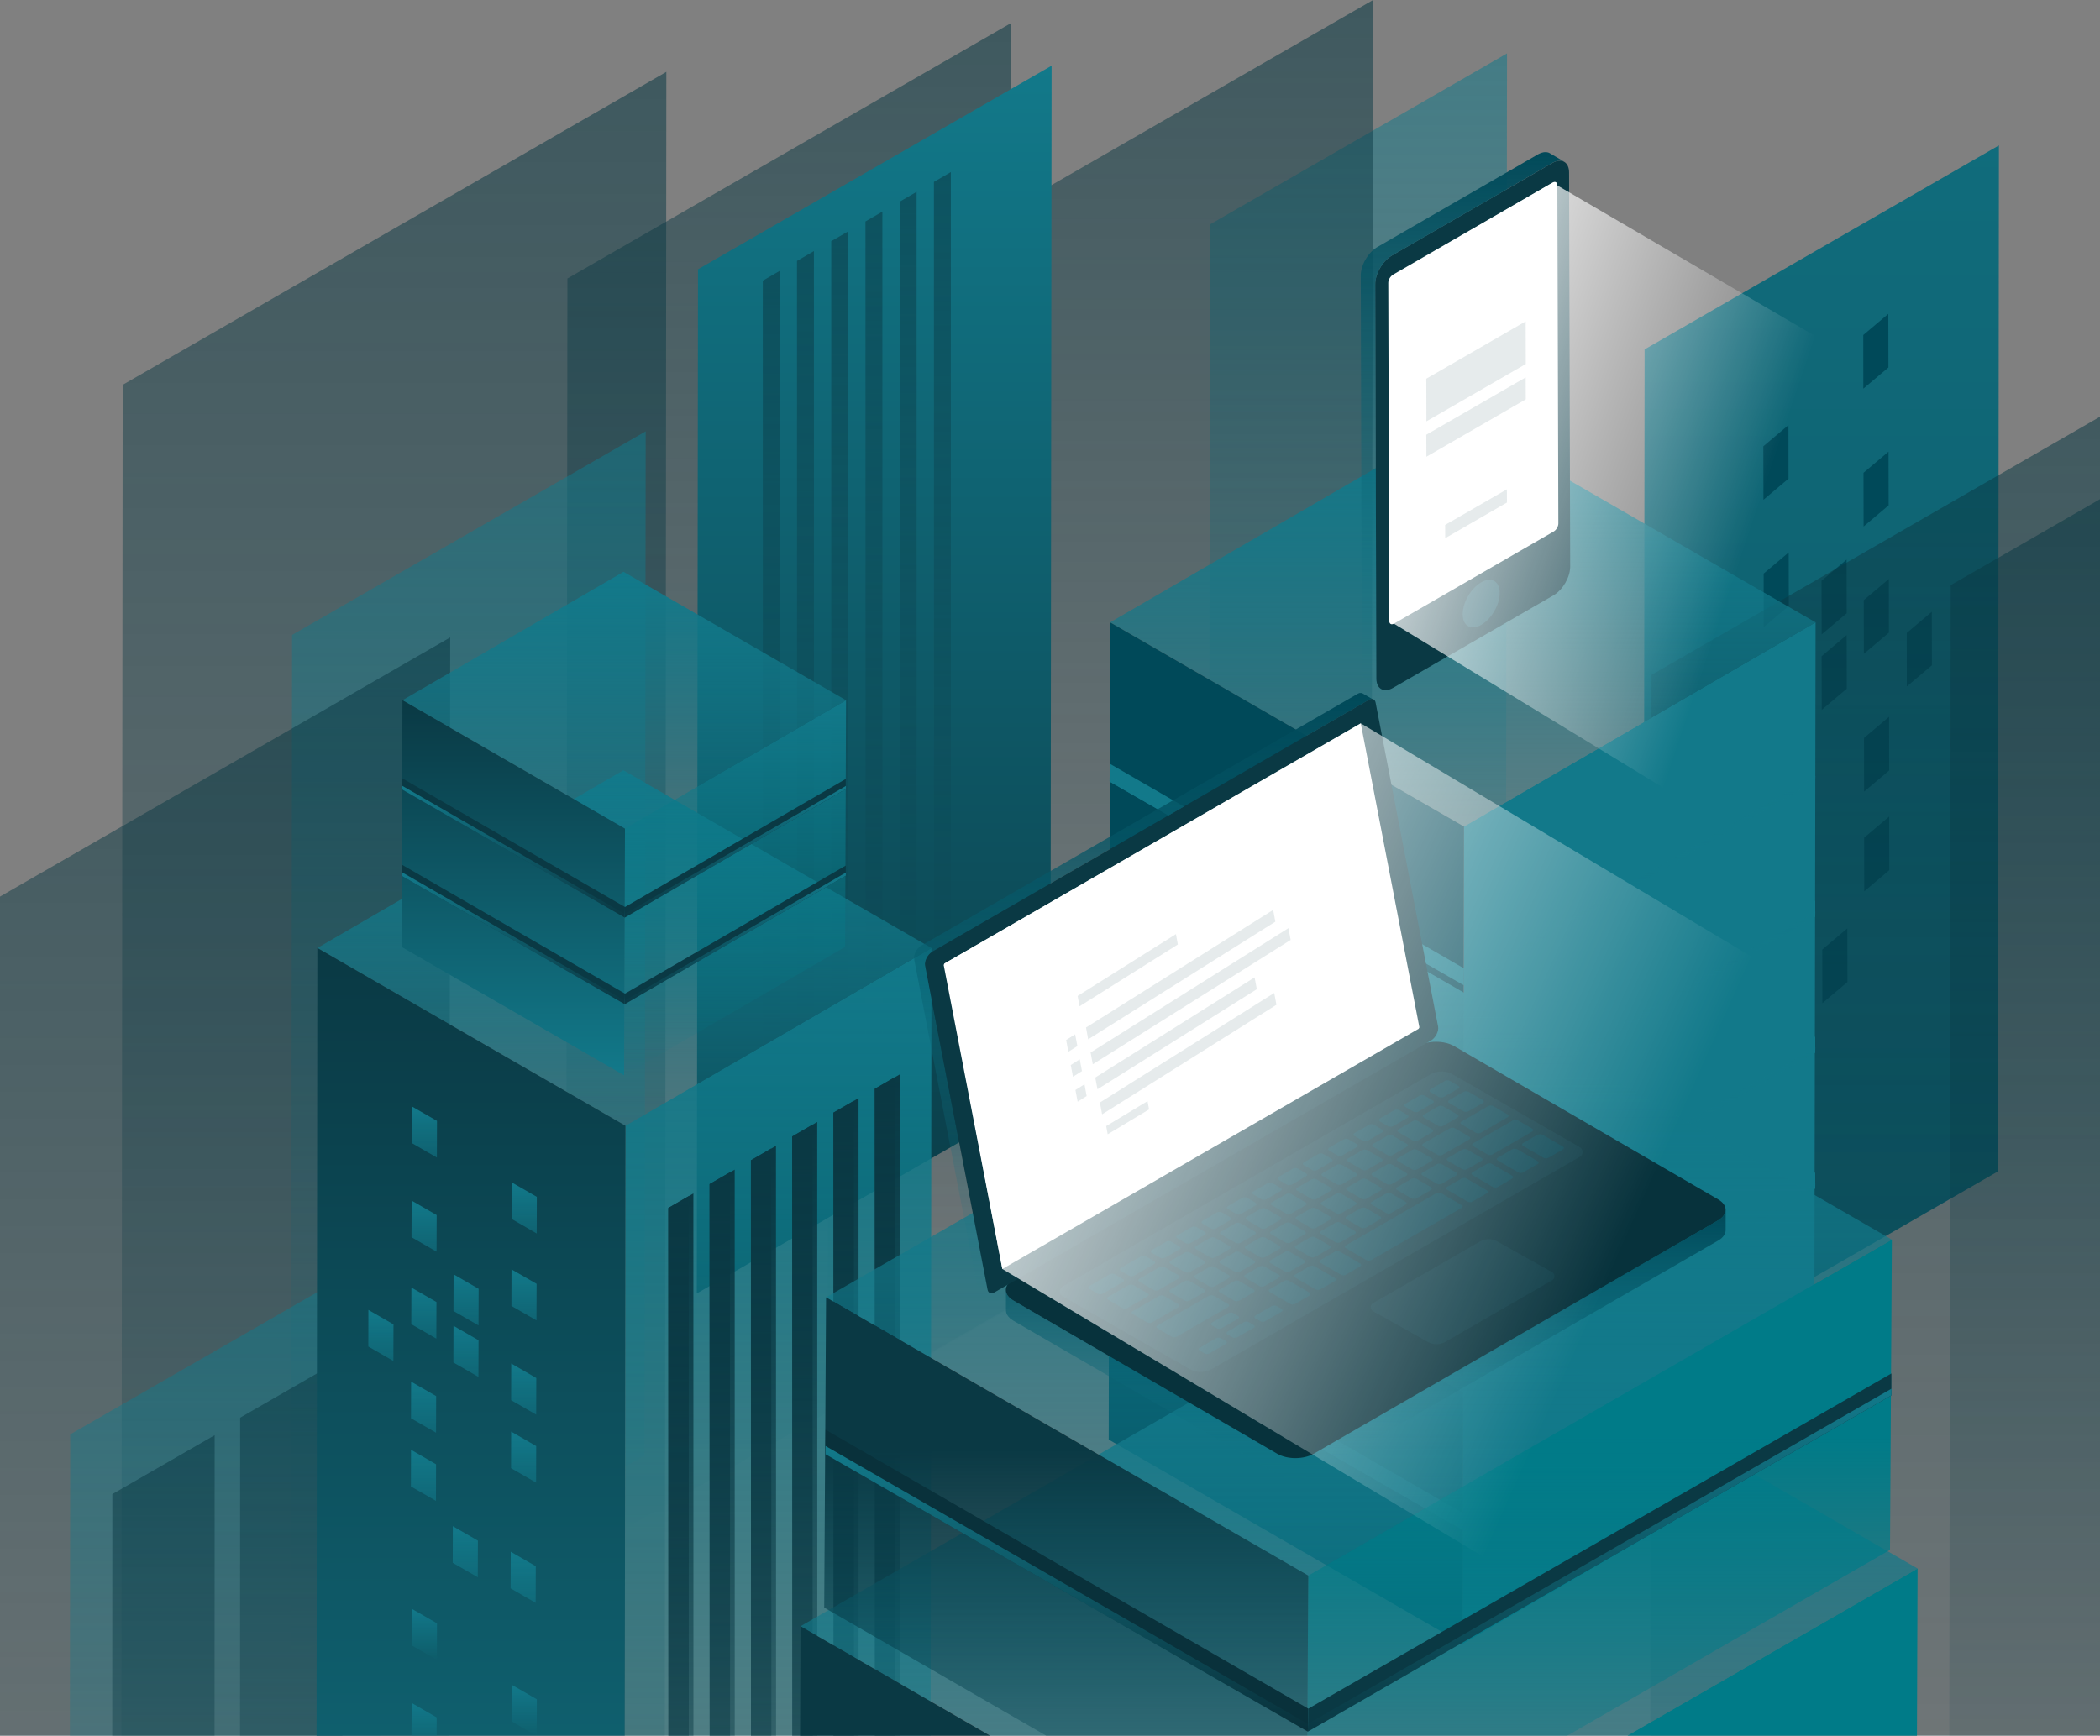 <svg width="375" height="310" viewBox="0 0 375 310" fill="none" xmlns="http://www.w3.org/2000/svg">
<rect x="0" y="0" width="375" height="310" fill="#808080" stroke="none"/>
<g clip-path="url(#clip0_14664_115201)">
<path opacity="0.55" d="M118.989 12.836L118.676 351.057L21.594 406.952L21.907 68.731L118.989 12.836Z" fill="url(#paint0_linear_14664_115201)"/>
<path opacity="0.55" d="M269.109 9.539L268.931 163.164L215.891 193.707L216.068 40.082L269.109 9.539Z" fill="url(#paint1_linear_14664_115201)"/>
<path d="M356.95 25.969L356.751 209.228L293.469 245.662L293.678 62.403L356.95 25.969Z" fill="url(#paint2_linear_14664_115201)"/>
<path d="M332.812 107.188L332.833 116.777L337.307 112.995L337.296 103.406L332.812 107.188Z" fill="#004959"/>
<path d="M325.274 103.727L325.295 113.305L329.768 109.534L329.747 99.945L325.274 103.727Z" fill="#004959"/>
<path d="M325.289 117.203L325.31 126.782L329.783 123.001L329.762 113.422L325.289 117.203Z" fill="#004959"/>
<path d="M340.492 113.047L340.503 122.605L344.986 118.823L344.965 109.266L340.492 113.047Z" fill="#004959"/>
<path d="M332.859 131.805L332.88 141.383L337.353 137.602L337.333 128.023L332.859 131.805Z" fill="#004959"/>
<path d="M332.727 59.836L332.737 69.415L337.221 65.633L337.2 56.055L332.727 59.836Z" fill="#004959"/>
<path d="M332.766 84.445L332.787 94.034L337.26 90.253L337.239 80.664L332.766 84.445Z" fill="#004959"/>
<path d="M332.883 149.617L332.904 159.196L337.377 155.415L337.356 145.836L332.883 149.617Z" fill="#004959"/>
<path d="M325.406 169.594L325.427 179.173L329.9 175.391L329.879 165.812L325.406 169.594Z" fill="#004959"/>
<path d="M314.938 102.445L314.948 112.003L319.432 108.222L319.411 98.664L314.938 102.445Z" fill="#004959"/>
<path d="M315.008 144.867L315.018 154.425L319.491 150.654L319.481 141.086L315.008 144.867Z" fill="#004959"/>
<path d="M314.977 127.055L314.997 136.633L319.471 132.852L319.45 123.273L314.977 127.055Z" fill="#004959"/>
<path d="M314.883 79.703L314.904 89.261L319.377 85.48L319.366 75.922L314.883 79.703Z" fill="#004959"/>
<path d="M315.07 176.281L315.091 185.86L319.564 182.079L319.554 172.5L315.07 176.281Z" fill="#004959"/>
<path opacity="0.55" d="M180.524 4.133L180.262 233.51L101.062 279.105L101.324 49.739L180.524 4.133Z" fill="url(#paint3_linear_14664_115201)"/>
<path opacity="0.55" d="M115.301 77.039L115.092 259.943L51.945 296.305L52.154 113.401L115.301 77.039Z" fill="url(#paint4_linear_14664_115201)"/>
<path opacity="0.55" d="M391.997 64.641L391.683 345.807L294.602 401.702L294.915 120.536L391.997 64.641Z" fill="url(#paint5_linear_14664_115201)"/>
<path opacity="0.55" d="M80.395 113.844L80.082 395.01L-17 450.905L-16.686 169.739L80.395 113.844Z" fill="url(#paint6_linear_14664_115201)"/>
<path opacity="0.55" d="M245.192 0L244.879 196.515L147.797 252.42L148.11 55.895L245.192 0Z" fill="url(#paint7_linear_14664_115201)"/>
<path opacity="0.55" d="M380.642 85.906L348.337 104.51L348.023 371.188L380.642 352.397V85.906Z" fill="url(#paint8_linear_14664_115201)"/>
<path opacity="0.55" d="M67.96 224.273L67.782 384.792L12.359 416.704L12.537 256.185L67.96 224.273Z" fill="url(#paint9_linear_14664_115201)"/>
<path opacity="0.55" d="M38.331 256.328L38.269 413.682L20 424.201L20.063 266.847L38.331 256.328Z" fill="url(#paint10_linear_14664_115201)"/>
<path opacity="0.55" d="M61.152 242.68L61.089 400.034L42.82 410.552L42.883 253.198L61.152 242.68Z" fill="url(#paint11_linear_14664_115201)"/>
<path d="M187.785 11.734L187.576 194.638L124.43 231L124.639 48.096L187.785 11.734Z" fill="url(#paint12_linear_14664_115201)"/>
<g opacity="0.55">
<path d="M169.804 177.757L169.794 30.734L166.773 32.489L166.784 179.512L169.804 177.757Z" fill="url(#paint13_linear_14664_115201)"/>
<path d="M163.687 181.289L163.677 34.266L160.656 36.02L160.667 183.033L163.687 181.289Z" fill="url(#paint14_linear_14664_115201)"/>
<path d="M157.588 184.809L157.567 37.797L154.547 39.552L154.568 186.564L157.588 184.809Z" fill="url(#paint15_linear_14664_115201)"/>
<path d="M151.468 188.341L151.458 41.328L148.438 43.073L148.448 190.096L151.468 188.341Z" fill="url(#paint16_linear_14664_115201)"/>
<path d="M145.351 191.867L145.341 44.844L142.32 46.599L142.331 193.622L145.351 191.867Z" fill="url(#paint17_linear_14664_115201)"/>
<path d="M139.252 195.388L139.231 48.375L136.211 50.13L136.232 197.143L139.252 195.388Z" fill="url(#paint18_linear_14664_115201)"/>
</g>
<path d="M324.214 111.153L261.433 147.619L198.234 111.153L261.015 74.688L324.214 111.153Z" fill="url(#paint19_linear_14664_115201)"/>
<path d="M324.211 111.156L323.96 257.114L261.18 293.58L261.431 147.622L324.211 111.156Z" fill="#12798A"/>
<path d="M261.434 147.622L261.183 293.58L197.984 257.114L198.235 111.156L261.434 147.622Z" fill="#004959"/>
<g style="mix-blend-mode:multiply">
<path d="M324.145 209.391V212.253L261.375 248.76L261.438 245.752L324.145 209.391Z" fill="#12798A"/>
</g>
<g style="mix-blend-mode:multiply">
<path d="M261.434 245.753L261.371 248.761L198.141 212.389L198.172 209.203L261.434 245.753Z" fill="#12798A"/>
</g>
<path d="M324.166 211.375L324.145 212.252L261.375 248.76V247.757L324.166 211.375Z" fill="url(#paint20_linear_14664_115201)"/>
<path d="M261.371 247.755V248.758L198.141 212.386L198.151 211.32L261.371 247.755Z" fill="url(#paint21_linear_14664_115201)"/>
<g style="mix-blend-mode:multiply">
<path d="M324.145 185.125V187.987L261.375 224.495L261.438 221.486L324.145 185.125Z" fill="#12798A"/>
</g>
<g style="mix-blend-mode:multiply">
<path d="M261.434 221.49L261.371 224.498L198.141 188.126L198.172 184.93L261.434 221.49Z" fill="#12798A"/>
</g>
<path d="M324.166 187.109L324.145 187.987L261.375 224.494V223.492L324.166 187.109Z" fill="url(#paint22_linear_14664_115201)"/>
<path d="M261.371 223.487V224.5L198.141 188.128L198.151 187.062L261.371 223.487Z" fill="url(#paint23_linear_14664_115201)"/>
<g style="mix-blend-mode:multiply">
<path d="M324.145 160.852V163.724L261.375 200.232L261.438 197.223L324.145 160.852Z" fill="#12798A"/>
</g>
<g style="mix-blend-mode:multiply">
<path d="M261.434 197.224L261.371 200.232L198.141 163.86L198.172 160.664L261.434 197.224Z" fill="#12798A"/>
</g>
<path d="M324.166 162.844L324.145 163.721L261.375 200.229V199.216L324.166 162.844Z" fill="url(#paint24_linear_14664_115201)"/>
<path d="M261.371 199.216V200.229L198.141 163.857L198.151 162.781L261.371 199.216Z" fill="url(#paint25_linear_14664_115201)"/>
<g style="mix-blend-mode:multiply">
<path d="M324.145 136.586V139.459L261.375 175.966L261.438 172.958L324.145 136.586Z" fill="#12798A"/>
</g>
<g style="mix-blend-mode:multiply">
<path d="M261.434 172.958L261.371 175.967L198.141 139.584L198.172 136.398L261.434 172.958Z" fill="#12798A"/>
</g>
<path d="M324.166 138.578L324.145 139.456L261.375 175.963V174.95L324.166 138.578Z" fill="url(#paint26_linear_14664_115201)"/>
<path d="M261.371 174.95V175.963L198.141 139.581L198.151 138.516L261.371 174.95Z" fill="url(#paint27_linear_14664_115201)"/>
<g style="mix-blend-mode:multiply">
<path d="M324.145 233.992V236.854L261.375 273.372L261.438 270.354L324.145 233.992Z" fill="#12798A"/>
</g>
<g style="mix-blend-mode:multiply">
<path d="M261.434 270.354L261.371 273.373L198.141 236.991L198.172 233.805L261.434 270.354Z" fill="#12798A"/>
</g>
<path d="M324.166 235.984L324.145 236.851L261.375 273.369V272.356L324.166 235.984Z" fill="url(#paint28_linear_14664_115201)"/>
<path d="M261.371 272.356V273.37L198.141 236.987L198.151 235.922L261.371 272.356Z" fill="url(#paint29_linear_14664_115201)"/>
<path d="M248.546 45.658C246.905 46.609 245.568 48.907 245.578 50.797L245.777 121.16C245.777 123.05 247.125 123.802 248.766 122.852L277.423 106.316C279.064 105.366 280.402 103.068 280.391 101.177L280.193 30.815C280.193 28.924 278.845 28.162 277.204 29.112L248.546 45.648V45.658Z" fill="#0A3944"/>
<path d="M242.992 49.147C242.992 49.147 242.992 49.053 242.992 49.001C242.992 48.949 242.992 48.907 243.003 48.855C243.003 48.802 243.003 48.761 243.024 48.708C243.024 48.656 243.034 48.604 243.044 48.562C243.044 48.51 243.065 48.458 243.065 48.416C243.065 48.364 243.086 48.311 243.097 48.259C243.107 48.207 243.118 48.155 243.128 48.102C243.138 48.05 243.159 47.998 243.17 47.946C243.18 47.894 243.201 47.841 243.212 47.789C243.233 47.737 243.243 47.685 243.264 47.632C243.285 47.58 243.295 47.528 243.316 47.476C243.337 47.423 243.348 47.382 243.368 47.329C243.389 47.277 243.41 47.235 243.431 47.183C243.452 47.131 243.473 47.089 243.494 47.037C243.515 46.985 243.536 46.943 243.557 46.891C243.577 46.839 243.609 46.786 243.63 46.734C243.661 46.671 243.692 46.619 243.724 46.556C243.766 46.473 243.818 46.389 243.87 46.306C243.943 46.18 244.016 46.066 244.1 45.94C244.163 45.846 244.225 45.763 244.288 45.669C244.33 45.606 244.372 45.554 244.424 45.491C244.466 45.439 244.497 45.397 244.539 45.345C244.581 45.303 244.612 45.251 244.654 45.209C244.696 45.167 244.727 45.125 244.769 45.084C244.811 45.042 244.853 45 244.894 44.958C244.936 44.916 244.978 44.875 245.02 44.833C245.062 44.791 245.103 44.749 245.156 44.708C245.197 44.666 245.239 44.634 245.291 44.593C245.333 44.551 245.375 44.52 245.427 44.488C245.469 44.457 245.511 44.425 245.563 44.384C245.605 44.352 245.647 44.321 245.689 44.29C245.73 44.258 245.772 44.237 245.814 44.206C245.856 44.175 245.898 44.154 245.939 44.133C245.939 44.133 245.96 44.123 245.971 44.112L274.628 27.577C274.628 27.577 274.691 27.545 274.722 27.524C274.764 27.503 274.806 27.483 274.848 27.462C274.889 27.441 274.931 27.42 274.973 27.41C275.015 27.389 275.057 27.378 275.088 27.357C275.13 27.336 275.172 27.326 275.213 27.316C275.255 27.305 275.297 27.284 275.328 27.274C275.37 27.263 275.412 27.253 275.454 27.242C275.496 27.242 275.537 27.221 275.579 27.211C275.621 27.211 275.663 27.19 275.705 27.19C275.746 27.19 275.799 27.18 275.841 27.18C275.893 27.18 275.935 27.18 275.976 27.18C276.029 27.18 276.081 27.18 276.133 27.18C276.196 27.18 276.248 27.19 276.3 27.201C276.374 27.211 276.447 27.232 276.509 27.253C276.593 27.284 276.677 27.316 276.75 27.368L279.342 28.882C279.269 28.841 279.185 28.799 279.101 28.767C279.039 28.747 278.965 28.726 278.892 28.715C278.84 28.705 278.777 28.694 278.725 28.694C278.673 28.694 278.621 28.694 278.568 28.694C278.526 28.694 278.474 28.694 278.432 28.694C278.391 28.694 278.349 28.694 278.297 28.705C278.255 28.705 278.213 28.715 278.171 28.726C278.129 28.726 278.088 28.747 278.046 28.757C278.004 28.757 277.962 28.778 277.92 28.788C277.879 28.799 277.837 28.809 277.805 28.83C277.764 28.841 277.722 28.861 277.68 28.872C277.638 28.893 277.596 28.903 277.565 28.924C277.523 28.945 277.481 28.966 277.44 28.976C277.398 28.997 277.356 29.018 277.314 29.039C277.283 29.06 277.251 29.07 277.22 29.091L248.563 45.627C248.563 45.627 248.542 45.637 248.531 45.648C248.49 45.669 248.448 45.7 248.406 45.721C248.364 45.752 248.322 45.773 248.281 45.804C248.239 45.836 248.197 45.867 248.155 45.898C248.113 45.93 248.072 45.961 248.019 46.003C247.977 46.034 247.936 46.076 247.883 46.107C247.842 46.149 247.8 46.18 247.748 46.222C247.706 46.264 247.664 46.306 247.612 46.347C247.57 46.389 247.528 46.431 247.486 46.473C247.444 46.515 247.403 46.556 247.361 46.598C247.319 46.64 247.288 46.682 247.246 46.724C247.204 46.765 247.173 46.818 247.131 46.859C247.089 46.901 247.058 46.953 247.016 47.006C246.974 47.058 246.922 47.12 246.88 47.183C246.817 47.267 246.755 47.361 246.692 47.455C246.608 47.57 246.535 47.695 246.462 47.82C246.41 47.904 246.368 47.987 246.316 48.071C246.284 48.134 246.253 48.186 246.222 48.249C246.201 48.301 246.169 48.353 246.148 48.405C246.128 48.458 246.107 48.499 246.086 48.552C246.065 48.604 246.044 48.646 246.023 48.698C246.002 48.75 245.981 48.792 245.96 48.844C245.939 48.896 245.919 48.938 245.908 48.99C245.887 49.042 245.877 49.095 245.856 49.147C245.835 49.199 245.824 49.251 245.804 49.304C245.783 49.356 245.772 49.408 245.762 49.46C245.751 49.513 245.73 49.565 245.72 49.617C245.71 49.669 245.699 49.721 245.689 49.774C245.678 49.826 245.668 49.878 245.657 49.93C245.657 49.983 245.636 50.035 245.636 50.077C245.636 50.129 245.626 50.181 245.615 50.223C245.615 50.275 245.605 50.317 245.595 50.369C245.584 50.421 245.595 50.463 245.584 50.515C245.584 50.568 245.584 50.609 245.584 50.662C245.584 50.703 245.584 50.756 245.584 50.797L245.783 121.16C245.783 121.212 245.783 121.254 245.783 121.306C245.783 121.358 245.783 121.4 245.783 121.442C245.783 121.494 245.783 121.536 245.793 121.588C245.793 121.64 245.804 121.682 245.814 121.734C245.814 121.786 245.835 121.828 245.845 121.88C245.856 121.933 245.866 121.985 245.887 122.027C245.898 122.079 245.919 122.131 245.939 122.183C245.96 122.246 245.981 122.298 246.013 122.35C246.044 122.423 246.086 122.486 246.128 122.549C246.263 122.768 246.441 122.935 246.64 123.05L244.048 121.536C243.839 121.421 243.672 121.243 243.536 121.034C243.494 120.972 243.462 120.898 243.421 120.836C243.4 120.784 243.368 120.721 243.348 120.669C243.327 120.616 243.316 120.564 243.295 120.512C243.285 120.46 243.264 120.407 243.253 120.355C243.243 120.303 243.233 120.261 243.222 120.209C243.222 120.167 243.212 120.115 243.201 120.063C243.201 120.021 243.191 119.969 243.191 119.917C243.191 119.875 243.191 119.822 243.191 119.781C243.191 119.728 243.191 119.687 243.191 119.634L242.992 49.272C242.992 49.272 242.992 49.178 242.992 49.136V49.147Z" fill="url(#paint30_linear_14664_115201)"/>
<path d="M264.488 104.009C262.659 105.064 261.185 107.612 261.195 109.712C261.195 111.812 262.69 112.658 264.508 111.603C266.337 110.548 267.811 107.999 267.801 105.899C267.801 103.8 266.306 102.954 264.488 104.009Z" fill="#145260"/>
<path d="M248.743 49.071C248.272 49.343 247.896 49.991 247.906 50.523L248.084 110.899C248.084 111.432 248.46 111.651 248.931 111.38L277.442 94.928C277.912 94.656 278.288 94.009 278.278 93.476L278.1 33.089C278.1 32.557 277.724 32.337 277.254 32.609L248.743 49.061V49.071Z" fill="white"/>
<path d="M248.586 49.307L277.254 32.625L331.036 64.046V161.41L248.92 111.396L248.586 49.307Z" fill="url(#paint31_linear_14664_115201)"/>
<path opacity="0.22" d="M272.462 65.013L272.442 57.398L254.695 67.635L254.716 75.25L272.462 65.013Z" fill="#8EA6AA"/>
<path opacity="0.22" d="M272.462 71.323L272.442 67.406L254.695 77.643L254.716 81.571L272.462 71.323Z" fill="#8EA6AA"/>
<path opacity="0.22" d="M269.099 89.751L269.089 87.391L258.062 93.752L258.073 96.113L269.099 89.751Z" fill="#8EA6AA"/>
<path d="M166.337 169.315L111.687 201.059L56.672 169.315L111.321 137.57L166.337 169.315Z" fill="url(#paint32_linear_14664_115201)"/>
<path d="M166.338 169.312L166.118 374.058L111.469 405.792L111.688 201.057L166.338 169.312Z" fill="url(#paint33_linear_14664_115201)"/>
<path d="M111.685 201.057L111.466 405.792L56.461 374.058L56.67 169.312L111.685 201.057Z" fill="url(#paint34_linear_14664_115201)"/>
<path d="M151.077 125.064L111.603 147.992L71.867 125.064L111.342 102.125L151.077 125.064Z" fill="url(#paint35_linear_14664_115201)"/>
<path d="M151.077 125.062L150.92 169.122L111.445 192.051L111.602 147.991L151.077 125.062Z" fill="url(#paint36_linear_14664_115201)"/>
<path d="M111.603 147.991L111.447 192.051L71.711 169.122L71.868 125.062L111.603 147.991Z" fill="url(#paint37_linear_14664_115201)"/>
<path d="M151.037 139.117V140.924L111.562 163.884L111.604 161.993L151.037 139.117Z" fill="#0A3944"/>
<path d="M111.603 161.991L111.561 163.882L71.805 141.006L71.826 139L111.603 161.991Z" fill="#0A3944"/>
<path d="M151.058 140.367L151.037 140.921L111.562 163.88V163.243L151.058 140.367Z" fill="url(#paint38_linear_14664_115201)"/>
<path d="M111.561 163.243V163.881L71.805 141.004L71.815 140.336L111.561 163.243Z" fill="url(#paint39_linear_14664_115201)"/>
<path d="M151.037 154.586V156.393L111.562 179.353L111.604 177.462L151.037 154.586Z" fill="#0A3944"/>
<path d="M111.603 177.46L111.561 179.35L71.805 156.474L71.826 154.469L111.603 177.46Z" fill="#0A3944"/>
<path d="M151.058 155.836L151.037 156.39L111.562 179.349V178.712L151.058 155.836Z" fill="url(#paint40_linear_14664_115201)"/>
<path d="M111.561 178.712V179.349L71.805 156.473L71.815 155.805L111.561 178.712Z" fill="url(#paint41_linear_14664_115201)"/>
<path d="M77.939 232.541L77.918 239.08L73.445 236.5L73.466 229.961L77.939 232.541Z" fill="url(#paint42_linear_14664_115201)"/>
<path d="M85.471 230.184L85.45 236.723L80.977 234.143L80.998 227.594L85.471 230.184Z" fill="url(#paint43_linear_14664_115201)"/>
<path d="M85.455 239.369L85.434 245.919L80.961 243.339L80.982 236.789L85.455 239.369Z" fill="url(#paint44_linear_14664_115201)"/>
<path d="M70.267 236.533L70.247 243.072L65.773 240.492L65.784 233.953L70.267 236.533Z" fill="url(#paint45_linear_14664_115201)"/>
<path d="M77.885 249.346L77.864 255.885L73.391 253.305L73.412 246.766L77.885 249.346Z" fill="url(#paint46_linear_14664_115201)"/>
<path d="M78.033 200.189L78.012 206.739L73.539 204.159L73.549 197.609L78.033 200.189Z" fill="url(#paint47_linear_14664_115201)"/>
<path d="M77.978 217.01L77.957 223.549L73.484 220.969L73.505 214.43L77.978 217.01Z" fill="url(#paint48_linear_14664_115201)"/>
<path d="M77.869 261.52L77.848 268.059L73.375 265.479L73.396 258.93L77.869 261.52Z" fill="url(#paint49_linear_14664_115201)"/>
<path d="M85.338 275.158L85.317 281.697L80.844 279.117L80.865 272.578L85.338 275.158Z" fill="url(#paint50_linear_14664_115201)"/>
<path d="M95.822 229.291L95.801 235.82L91.328 233.239L91.339 226.711L95.822 229.291Z" fill="url(#paint51_linear_14664_115201)"/>
<path d="M95.752 258.268L95.731 264.796L91.258 262.216L91.279 255.688L95.752 258.268Z" fill="url(#paint52_linear_14664_115201)"/>
<path d="M95.767 246.114L95.747 252.653L91.273 250.073L91.294 243.523L95.767 246.114Z" fill="url(#paint53_linear_14664_115201)"/>
<path d="M95.861 213.76L95.84 220.299L91.367 217.708L91.388 211.18L95.861 213.76Z" fill="url(#paint54_linear_14664_115201)"/>
<path d="M95.674 279.721L95.653 286.27L91.18 283.68L91.201 277.141L95.674 279.721Z" fill="url(#paint55_linear_14664_115201)"/>
<path d="M78.033 289.924L78.012 296.463L73.539 293.883L73.549 287.344L78.033 289.924Z" fill="url(#paint56_linear_14664_115201)"/>
<path d="M77.978 306.729L77.957 313.278L73.484 310.687L73.505 304.148L77.978 306.729Z" fill="url(#paint57_linear_14664_115201)"/>
<path d="M95.861 303.497L95.84 310.025L91.367 307.445L91.388 300.906L95.861 303.497Z" fill="url(#paint58_linear_14664_115201)"/>
<path d="M123.838 390.495L123.817 213.148L119.344 215.739L119.365 393.075L123.838 390.495Z" fill="url(#paint59_linear_14664_115201)"/>
<path d="M131.205 386.245L131.195 208.898L126.711 211.479L126.732 388.825L131.205 386.245Z" fill="url(#paint60_linear_14664_115201)"/>
<path d="M138.588 381.985L138.567 204.648L134.094 207.229L134.104 384.565L138.588 381.985Z" fill="url(#paint61_linear_14664_115201)"/>
<path d="M145.955 377.73L145.934 200.383L141.461 202.973L141.482 380.31L145.955 377.73Z" fill="url(#paint62_linear_14664_115201)"/>
<path d="M153.322 373.469L153.311 196.133L148.828 198.713L148.849 376.06L153.322 373.469Z" fill="url(#paint63_linear_14664_115201)"/>
<path d="M160.705 369.219L160.684 191.883L156.211 194.463L156.232 371.799L160.705 369.219Z" fill="url(#paint64_linear_14664_115201)"/>
<path d="M159.869 369.691L159.848 192.344L156.211 194.464L156.232 371.801L159.869 369.691Z" fill="url(#paint65_linear_14664_115201)"/>
<path d="M152.497 373.938L152.476 196.602L148.828 198.712L148.849 376.058L152.497 373.938Z" fill="url(#paint66_linear_14664_115201)"/>
<path d="M145.119 378.206L145.108 200.859L141.461 202.98L141.482 380.316L145.119 378.206Z" fill="url(#paint67_linear_14664_115201)"/>
<path d="M137.752 382.456L137.731 205.109L134.094 207.23L134.104 384.566L137.752 382.456Z" fill="url(#paint68_linear_14664_115201)"/>
<path d="M130.379 386.704L130.358 209.367L126.711 211.477L126.732 388.824L130.379 386.704Z" fill="url(#paint69_linear_14664_115201)"/>
<path d="M123.002 390.972L122.991 213.625L119.344 215.745L119.365 393.082L123.002 390.972Z" fill="url(#paint70_linear_14664_115201)"/>
<path d="M342.429 280.14L233.652 342.793L142.945 290.45L251.722 227.797L342.429 280.14Z" fill="url(#paint71_linear_14664_115201)"/>
<path d="M342.424 280.141L342.058 377.933L233.281 440.586L233.647 342.794L342.424 280.141Z" fill="url(#paint72_linear_14664_115201)"/>
<path d="M233.651 342.796L233.285 440.589L142.578 388.246L142.944 290.453L233.651 342.796Z" fill="url(#paint73_linear_14664_115201)"/>
<path d="M337.833 221.393L233.624 281.393L147.516 231.703L251.725 171.703L337.833 221.393Z" fill="url(#paint74_linear_14664_115201)"/>
<path d="M337.833 221.398L337.499 276.813L233.289 336.813L233.624 281.398L337.833 221.398Z" fill="url(#paint75_linear_14664_115201)"/>
<path d="M233.622 281.393L233.288 336.808L147.18 287.117L147.514 231.703L233.622 281.393Z" fill="url(#paint76_linear_14664_115201)"/>
<path d="M337.749 245.305V249.211L233.539 309.274L233.623 305.169L337.749 245.305Z" fill="#0A3944"/>
<path d="M233.624 305.167L233.54 309.272L147.391 259.707L147.432 255.352L233.624 305.167Z" fill="#09313B"/>
<path d="M337.77 248.016L337.749 249.206L233.539 309.269V307.89L337.77 248.016Z" fill="url(#paint77_linear_14664_115201)"/>
<path d="M233.54 307.898V309.277L147.391 259.712L147.412 258.25L233.54 307.898Z" fill="url(#paint78_linear_14664_115201)"/>
<path d="M180.972 228.493C179.164 229.537 179.153 231.23 180.951 232.274L228.076 259.642C229.873 260.687 232.789 260.676 234.597 259.642L306.784 217.985C308.592 216.94 308.603 215.248 306.816 214.214L259.691 186.846C257.893 185.801 254.967 185.801 253.159 186.846L180.972 228.503V228.493Z" fill="#07323C"/>
<g style="mix-blend-mode:multiply">
<path d="M282.081 204.87L259.433 191.896C258.179 191.175 256.642 191.186 255.399 191.896L189.744 229.762C189.065 230.148 189.065 231.13 189.744 231.517L212.392 244.49C213.646 245.211 215.182 245.2 216.426 244.49L282.081 206.624C282.76 206.238 282.76 205.256 282.081 204.87Z" fill="#0A3944"/>
</g>
<g style="mix-blend-mode:multiply">
<path d="M277.17 227.214L267.356 221.709C266.394 221.177 265.234 221.177 264.283 221.73L245.189 232.74C244.635 233.064 244.635 233.868 245.189 234.182L255.003 239.687C255.964 240.219 257.124 240.219 258.075 239.666L277.17 228.656C277.724 228.332 277.724 227.528 277.17 227.214Z" fill="#0A3944"/>
</g>
<path d="M179.609 230.438C179.609 230.522 179.62 230.616 179.641 230.7C179.662 230.783 179.683 230.877 179.714 230.961C179.745 231.044 179.787 231.138 179.839 231.222C179.892 231.316 179.954 231.41 180.027 231.493C180.111 231.598 180.205 231.702 180.31 231.796C180.477 231.953 180.665 232.089 180.895 232.225C180.916 232.235 180.937 232.246 180.947 232.256L228.072 259.624C228.375 259.801 228.72 259.947 229.075 260.062C229.357 260.156 229.65 260.23 229.943 260.282C230.131 260.313 230.329 260.344 230.528 260.365C230.695 260.386 230.873 260.397 231.04 260.397C231.197 260.397 231.354 260.397 231.51 260.397C231.667 260.397 231.813 260.386 231.97 260.376C232.117 260.365 232.273 260.344 232.42 260.324C232.576 260.303 232.723 260.271 232.88 260.24C233.047 260.209 233.203 260.167 233.36 260.125C233.548 260.073 233.737 260.01 233.925 259.937C234.155 259.843 234.384 259.739 234.594 259.613L306.78 217.956C307.69 217.434 308.15 216.744 308.15 216.055V219.679C308.16 220.369 307.711 221.058 306.791 221.58L234.604 263.238C234.395 263.363 234.175 263.468 233.935 263.562C233.757 263.635 233.569 263.697 233.371 263.75C233.214 263.791 233.057 263.833 232.89 263.865C232.744 263.896 232.587 263.927 232.43 263.948C232.284 263.969 232.127 263.99 231.981 264C231.834 264.011 231.678 264.021 231.531 264.021C231.375 264.021 231.218 264.021 231.061 264.021C230.894 264.021 230.716 264 230.549 263.99C230.35 263.969 230.152 263.938 229.964 263.906C229.661 263.854 229.368 263.781 229.096 263.687C228.73 263.572 228.396 263.426 228.093 263.248L180.968 235.881C180.968 235.881 180.926 235.86 180.916 235.849C180.696 235.713 180.498 235.567 180.331 235.421C180.226 235.317 180.132 235.223 180.048 235.118C179.975 235.024 179.912 234.941 179.86 234.846C179.808 234.763 179.766 234.669 179.735 234.585C179.703 234.502 179.683 234.408 179.662 234.324C179.641 234.241 179.63 234.147 179.63 234.063C179.63 234.053 179.63 234.032 179.63 234.021V230.397C179.63 230.397 179.63 230.428 179.63 230.438H179.609Z" fill="url(#paint79_linear_14664_115201)"/>
<path d="M163.242 171.032C163.242 171.032 163.242 170.991 163.242 170.97C163.242 170.949 163.242 170.928 163.242 170.907C163.242 170.886 163.242 170.865 163.242 170.844C163.242 170.823 163.242 170.803 163.242 170.782C163.242 170.761 163.242 170.74 163.253 170.719C163.253 170.698 163.253 170.677 163.263 170.656C163.263 170.635 163.263 170.615 163.284 170.594C163.305 170.573 163.294 170.552 163.305 170.531C163.305 170.51 163.315 170.489 163.326 170.458C163.326 170.437 163.336 170.416 163.347 170.395C163.347 170.374 163.357 170.353 163.368 170.333C163.368 170.312 163.389 170.291 163.389 170.27C163.389 170.249 163.409 170.228 163.409 170.207C163.409 170.186 163.43 170.165 163.441 170.144C163.441 170.124 163.462 170.103 163.472 170.082C163.472 170.061 163.493 170.04 163.503 170.019C163.514 169.988 163.535 169.967 163.545 169.936C163.566 169.894 163.587 169.852 163.618 169.81C163.65 169.768 163.671 169.716 163.702 169.674C163.733 169.633 163.754 169.591 163.786 169.56C163.807 169.539 163.827 169.507 163.838 169.486C163.859 169.466 163.869 169.445 163.89 169.424C163.911 169.403 163.922 169.382 163.942 169.361C163.963 169.34 163.974 169.319 163.995 169.309C164.016 169.288 164.026 169.277 164.047 169.257C164.068 169.236 164.078 169.225 164.099 169.204C164.12 169.183 164.141 169.173 164.151 169.152C164.172 169.131 164.193 169.121 164.204 169.1C164.225 169.079 164.246 169.069 164.266 169.048C164.287 169.037 164.308 169.016 164.319 169.006C164.34 168.995 164.36 168.975 164.371 168.964C164.392 168.954 164.402 168.943 164.423 168.933C164.444 168.922 164.455 168.912 164.475 168.901C164.475 168.901 164.475 168.901 164.486 168.901L242.431 123.922C242.431 123.922 242.463 123.912 242.473 123.901C242.494 123.901 242.505 123.881 242.526 123.87C242.546 123.87 242.557 123.849 242.578 123.849C242.599 123.849 242.609 123.839 242.63 123.828C242.651 123.828 242.661 123.818 242.682 123.807C242.703 123.807 242.714 123.797 242.735 123.787C242.755 123.787 242.766 123.787 242.787 123.776C242.808 123.776 242.818 123.776 242.839 123.766C242.86 123.766 242.881 123.766 242.891 123.766C242.912 123.766 242.933 123.766 242.944 123.766C242.964 123.766 242.985 123.766 243.006 123.766C243.027 123.766 243.048 123.766 243.069 123.766C243.09 123.766 243.121 123.766 243.142 123.776C243.174 123.776 243.205 123.787 243.226 123.797C243.257 123.807 243.299 123.828 243.33 123.849L245.253 124.967C245.253 124.967 245.191 124.936 245.149 124.915C245.117 124.915 245.097 124.894 245.065 124.894C245.044 124.894 245.013 124.894 244.992 124.883C244.971 124.883 244.95 124.883 244.929 124.883C244.908 124.883 244.888 124.883 244.867 124.883C244.846 124.883 244.825 124.883 244.814 124.883C244.793 124.883 244.783 124.883 244.762 124.883C244.741 124.883 244.731 124.883 244.71 124.894C244.689 124.894 244.678 124.894 244.658 124.904C244.637 124.904 244.626 124.915 244.605 124.925C244.584 124.925 244.574 124.936 244.553 124.946C244.532 124.946 244.522 124.956 244.501 124.967C244.48 124.967 244.469 124.988 244.449 124.988C244.428 124.988 244.417 125.009 244.396 125.019C244.386 125.019 244.365 125.03 244.355 125.04L166.409 170.019C166.409 170.019 166.409 170.019 166.398 170.019C166.378 170.03 166.357 170.04 166.346 170.05C166.325 170.061 166.315 170.071 166.294 170.082C166.273 170.092 166.252 170.113 166.242 170.124C166.221 170.134 166.2 170.155 166.189 170.165C166.169 170.176 166.148 170.197 166.137 170.218C166.116 170.239 166.095 170.249 166.085 170.27C166.064 170.291 166.043 170.301 166.033 170.322C166.012 170.343 166.001 170.353 165.98 170.374C165.96 170.395 165.949 170.406 165.928 170.427C165.907 170.447 165.897 170.468 165.876 170.479C165.855 170.5 165.845 170.521 165.824 170.541C165.803 170.562 165.792 170.583 165.771 170.604C165.75 170.625 165.73 170.656 165.719 170.677C165.688 170.719 165.667 170.761 165.636 170.792C165.604 170.834 165.583 170.876 165.552 170.928C165.531 170.97 165.5 171.011 165.479 171.053C165.468 171.085 165.447 171.105 165.437 171.137C165.426 171.158 165.416 171.179 165.406 171.199C165.406 171.22 165.385 171.241 165.374 171.262C165.374 171.283 165.353 171.304 165.343 171.325C165.343 171.346 165.322 171.367 165.322 171.388C165.322 171.408 165.301 171.429 165.301 171.45C165.301 171.471 165.291 171.492 165.28 171.513C165.28 171.534 165.27 171.555 165.259 171.576C165.259 171.596 165.249 171.617 165.238 171.649C165.238 171.67 165.228 171.69 165.217 171.722C165.217 171.743 165.207 171.764 165.197 171.784C165.197 171.805 165.197 171.826 165.186 171.847C165.186 171.868 165.186 171.889 165.176 171.91C165.176 171.931 165.176 171.952 165.176 171.972C165.176 171.993 165.176 172.014 165.176 172.035C165.176 172.056 165.176 172.077 165.176 172.098C165.176 172.119 165.176 172.14 165.176 172.161C165.176 172.181 165.176 172.202 165.176 172.223C165.176 172.244 165.176 172.265 165.176 172.286C165.176 172.307 165.176 172.328 165.176 172.349C165.176 172.369 165.176 172.39 165.176 172.411C165.176 172.432 165.176 172.453 165.176 172.474C165.176 172.474 165.176 172.484 165.176 172.495L176.338 230.364C176.338 230.364 176.338 230.395 176.338 230.416C176.338 230.437 176.348 230.458 176.359 230.479C176.359 230.5 176.369 230.521 176.379 230.541C176.379 230.562 176.4 230.594 176.411 230.615C176.421 230.646 176.442 230.677 176.463 230.698C176.526 230.792 176.599 230.865 176.683 230.907L174.759 229.789C174.676 229.737 174.603 229.664 174.54 229.58C174.519 229.549 174.509 229.528 174.488 229.497C174.477 229.476 174.467 229.445 174.456 229.424C174.456 229.403 174.446 229.382 174.435 229.361C174.435 229.34 174.425 229.319 174.415 229.298C174.415 229.278 174.415 229.267 174.415 229.246L163.253 171.377C163.253 171.377 163.253 171.367 163.253 171.356C163.253 171.335 163.253 171.314 163.253 171.294C163.253 171.273 163.253 171.252 163.253 171.231C163.253 171.21 163.253 171.189 163.253 171.168C163.253 171.147 163.253 171.126 163.253 171.105C163.253 171.085 163.253 171.064 163.253 171.043L163.242 171.032Z" fill="url(#paint80_linear_14664_115201)"/>
<path d="M166.443 169.99C165.638 170.46 165.032 171.651 165.189 172.466L176.351 230.335C176.466 230.962 176.999 231.16 177.615 230.795L255.551 185.826C256.355 185.356 256.961 184.165 256.805 183.35L245.643 125.481C245.528 124.855 244.995 124.656 244.389 125.011L166.443 169.99Z" fill="#0A3944"/>
<path d="M253.328 183.732C253.328 183.732 253.432 183.576 253.464 183.492L242.991 129.195L168.651 172.096C168.651 172.096 168.547 172.252 168.516 172.346L178.988 226.643L253.328 183.743V183.732Z" fill="white"/>
<path d="M255.458 194.538C255.217 194.685 255.207 194.914 255.458 195.061L256.921 195.917C257.172 196.063 257.569 196.063 257.82 195.917L260.391 194.434C260.641 194.288 260.641 194.058 260.391 193.912L258.927 193.055C258.677 192.909 258.28 192.909 258.018 193.055L255.447 194.538H255.458Z" fill="#004959" fill-opacity="0.55"/>
<path d="M250.93 197.155C250.679 197.302 250.679 197.532 250.93 197.678L252.394 198.534C252.644 198.681 253.041 198.681 253.292 198.534L255.853 197.051C256.104 196.905 256.104 196.675 255.853 196.529L254.39 195.672C254.139 195.526 253.742 195.526 253.491 195.672L250.93 197.155Z" fill="#004959" fill-opacity="0.55"/>
<path d="M246.403 199.757C246.163 199.903 246.152 200.133 246.403 200.279L247.866 201.136C248.117 201.282 248.514 201.282 248.765 201.136L251.336 199.653C251.587 199.506 251.587 199.277 251.336 199.13L249.873 198.274C249.622 198.128 249.225 198.128 248.974 198.274L246.403 199.757Z" fill="#004959" fill-opacity="0.55"/>
<path d="M241.883 202.366C241.633 202.513 241.633 202.742 241.883 202.889L243.347 203.745C243.597 203.891 243.995 203.891 244.245 203.745L246.806 202.262C247.057 202.116 247.057 201.886 246.806 201.74L245.343 200.883C245.092 200.737 244.695 200.737 244.444 200.883L241.883 202.366Z" fill="#004959" fill-opacity="0.55"/>
<path d="M237.356 204.976C237.116 205.122 237.105 205.352 237.356 205.498L238.819 206.355C239.07 206.501 239.467 206.501 239.718 206.355L242.289 204.871C242.54 204.725 242.54 204.495 242.289 204.349L240.826 203.492C240.575 203.346 240.178 203.346 239.927 203.492L237.356 204.976Z" fill="#004959" fill-opacity="0.55"/>
<path d="M232.844 207.585C232.594 207.731 232.594 207.961 232.844 208.107L234.308 208.964C234.558 209.11 234.956 209.11 235.206 208.964L237.767 207.481C238.018 207.334 238.018 207.105 237.767 206.958L236.304 206.102C236.053 205.956 235.656 205.956 235.405 206.102L232.844 207.585Z" fill="#004959" fill-opacity="0.55"/>
<path d="M228.313 210.195C228.062 210.341 228.062 210.571 228.313 210.717L229.776 211.573C230.027 211.72 230.424 211.72 230.675 211.573L233.236 210.09C233.486 209.944 233.486 209.714 233.236 209.568L231.772 208.711C231.522 208.565 231.125 208.565 230.874 208.711L228.313 210.195Z" fill="#004959" fill-opacity="0.55"/>
<path d="M223.79 212.804C223.539 212.95 223.539 213.18 223.79 213.326L225.253 214.183C225.504 214.329 225.901 214.329 226.152 214.183L228.723 212.699C228.963 212.553 228.974 212.323 228.723 212.177L227.26 211.321C227.009 211.174 226.612 211.174 226.361 211.321L223.79 212.804Z" fill="#004959" fill-opacity="0.55"/>
<path d="M219.266 215.421C219.015 215.567 219.015 215.797 219.266 215.943L220.729 216.8C220.98 216.946 221.377 216.946 221.628 216.8L224.189 215.317C224.44 215.17 224.44 214.941 224.189 214.794L222.726 213.938C222.475 213.792 222.078 213.792 221.827 213.938L219.266 215.421Z" fill="#004959" fill-opacity="0.55"/>
<path d="M214.743 218.03C214.492 218.177 214.492 218.407 214.743 218.553L216.206 219.409C216.457 219.556 216.854 219.556 217.105 219.409L219.676 217.926C219.916 217.78 219.927 217.55 219.676 217.404L218.213 216.547C217.962 216.401 217.565 216.401 217.314 216.547L214.743 218.03Z" fill="#004959" fill-opacity="0.55"/>
<path d="M210.219 220.64C209.969 220.786 209.969 221.016 210.219 221.162L211.683 222.019C211.933 222.165 212.331 222.165 212.581 222.019L215.142 220.535C215.393 220.389 215.393 220.159 215.142 220.013L213.679 219.157C213.428 219.01 213.031 219.01 212.78 219.157L210.219 220.64Z" fill="#004959" fill-opacity="0.55"/>
<path d="M205.688 223.249C205.437 223.395 205.437 223.625 205.688 223.772L207.151 224.628C207.402 224.774 207.799 224.774 208.05 224.628L210.621 223.145C210.861 222.999 210.872 222.769 210.621 222.622L209.158 221.766C208.907 221.62 208.51 221.62 208.259 221.766L205.688 223.249Z" fill="#004959" fill-opacity="0.55"/>
<path d="M200.141 226.462C199.89 226.608 199.89 226.838 200.141 226.984L201.604 227.841C201.855 227.987 202.252 227.987 202.503 227.841L206.098 225.762C206.349 225.616 206.349 225.386 206.098 225.24L204.635 224.383C204.384 224.237 203.987 224.237 203.736 224.383L200.141 226.462Z" fill="#004959" fill-opacity="0.55"/>
<path d="M194.547 229.675C194.297 229.822 194.297 230.051 194.547 230.198L196.011 231.054C196.261 231.2 196.659 231.2 196.909 231.054L200.536 228.965C200.776 228.819 200.787 228.589 200.536 228.443L199.073 227.586C198.822 227.44 198.425 227.44 198.174 227.586L194.547 229.675Z" fill="#004959" fill-opacity="0.55"/>
<path d="M258.778 196.476C258.538 196.622 258.527 196.852 258.778 196.998L261.328 198.481C261.579 198.628 261.976 198.628 262.227 198.481L264.798 196.998C265.049 196.852 265.049 196.622 264.798 196.476L262.248 194.992C261.997 194.846 261.6 194.846 261.349 194.992L258.778 196.476Z" fill="#004959" fill-opacity="0.55"/>
<path d="M254.258 199.07C254.008 199.216 254.008 199.446 254.258 199.592L256.809 201.075C257.059 201.221 257.457 201.221 257.718 201.075L260.278 199.592C260.529 199.446 260.529 199.216 260.278 199.07L257.728 197.586C257.477 197.44 257.08 197.44 256.829 197.586L254.269 199.07H254.258Z" fill="#004959" fill-opacity="0.55"/>
<path d="M265.751 197.547L260.985 200.305C260.734 200.451 260.734 200.681 260.985 200.827L263.535 202.31C263.786 202.457 264.183 202.457 264.434 202.31L269.2 199.553C269.451 199.407 269.451 199.177 269.2 199.03L266.65 197.547C266.399 197.401 266.002 197.401 265.751 197.547Z" fill="#004959" fill-opacity="0.55"/>
<path d="M249.731 201.695C249.491 201.841 249.48 202.071 249.731 202.217L252.281 203.7C252.532 203.846 252.929 203.846 253.18 203.7L255.751 202.217C256.002 202.071 256.002 201.841 255.751 201.695L253.201 200.211C252.95 200.065 252.553 200.065 252.302 200.211L249.731 201.695Z" fill="#004959" fill-opacity="0.55"/>
<path d="M254.137 204.255C253.897 204.402 253.887 204.631 254.137 204.778L256.687 206.261C256.938 206.407 257.335 206.407 257.586 206.261L262.362 203.514C262.613 203.367 262.613 203.138 262.362 202.991L259.812 201.508C259.562 201.362 259.164 201.362 258.903 201.508L254.127 204.255H254.137Z" fill="#004959" fill-opacity="0.55"/>
<path d="M263.071 204.189C262.82 204.335 262.82 204.565 263.071 204.711L265.621 206.194C265.872 206.341 266.269 206.341 266.52 206.194L273.606 202.1C273.857 201.953 273.857 201.724 273.606 201.577L271.056 200.094C270.805 199.948 270.408 199.948 270.157 200.094L263.071 204.189Z" fill="#004959" fill-opacity="0.55"/>
<path d="M271.989 204.148C271.749 204.294 271.738 204.524 271.989 204.67L275.616 206.78C275.866 206.926 276.263 206.926 276.514 206.78L279.085 205.297C279.336 205.15 279.336 204.921 279.085 204.774L275.459 202.664C275.208 202.518 274.811 202.518 274.56 202.664L271.989 204.148Z" fill="#004959" fill-opacity="0.55"/>
<path d="M267.477 206.749C267.226 206.895 267.226 207.125 267.477 207.272L271.104 209.382C271.355 209.528 271.752 209.528 272.003 209.382L274.563 207.898C274.814 207.752 274.814 207.522 274.563 207.376L270.937 205.266C270.686 205.12 270.289 205.12 270.038 205.266L267.477 206.749Z" fill="#004959" fill-opacity="0.55"/>
<path d="M258.544 206.804C258.303 206.95 258.293 207.18 258.544 207.326L261.094 208.809C261.345 208.956 261.742 208.956 261.993 208.809L264.564 207.326C264.814 207.18 264.814 206.95 264.564 206.804L262.013 205.321C261.763 205.174 261.365 205.174 261.115 205.321L258.544 206.804Z" fill="#004959" fill-opacity="0.55"/>
<path d="M262.95 209.359C262.709 209.505 262.699 209.735 262.95 209.881L266.576 211.991C266.827 212.137 267.224 212.137 267.475 211.991L270.036 210.508C270.287 210.361 270.287 210.132 270.036 209.985L266.409 207.875C266.158 207.729 265.761 207.729 265.51 207.875L262.939 209.359H262.95Z" fill="#004959" fill-opacity="0.55"/>
<path d="M245.219 204.296C244.969 204.442 244.969 204.672 245.219 204.818L247.769 206.302C248.02 206.448 248.417 206.448 248.668 206.302L251.229 204.818C251.48 204.672 251.48 204.442 251.229 204.296L248.679 202.813C248.428 202.667 248.031 202.667 247.78 202.813L245.219 204.296Z" fill="#004959" fill-opacity="0.55"/>
<path d="M249.618 206.851C249.367 206.997 249.367 207.227 249.618 207.373L252.168 208.856C252.419 209.003 252.816 209.003 253.067 208.856L255.627 207.373C255.878 207.227 255.878 206.997 255.627 206.851L253.077 205.367C252.826 205.221 252.429 205.221 252.178 205.367L249.618 206.851Z" fill="#004959" fill-opacity="0.55"/>
<path d="M254.024 209.413C253.773 209.56 253.773 209.789 254.024 209.936L256.574 211.419C256.825 211.565 257.222 211.565 257.473 211.419L260.034 209.936C260.284 209.789 260.284 209.56 260.034 209.413L257.483 207.93C257.233 207.784 256.835 207.784 256.585 207.93L254.024 209.413Z" fill="#004959" fill-opacity="0.55"/>
<path d="M258.422 211.968C258.172 212.114 258.172 212.344 258.422 212.49L262.049 214.6C262.3 214.747 262.697 214.747 262.948 214.6L265.508 213.117C265.759 212.971 265.759 212.741 265.508 212.595L261.882 210.485C261.631 210.338 261.234 210.338 260.983 210.485L258.422 211.968Z" fill="#004959" fill-opacity="0.55"/>
<path d="M240.684 206.905C240.444 207.052 240.433 207.282 240.684 207.428L243.234 208.911C243.485 209.057 243.882 209.057 244.133 208.911L246.704 207.428C246.955 207.282 246.955 207.052 246.704 206.905L244.154 205.422C243.903 205.276 243.506 205.276 243.255 205.422L240.684 206.905Z" fill="#004959" fill-opacity="0.55"/>
<path d="M236.165 209.523C235.914 209.669 235.914 209.899 236.165 210.045L238.715 211.528C238.966 211.674 239.363 211.674 239.614 211.528L242.174 210.045C242.425 209.899 242.425 209.669 242.174 209.523L239.624 208.039C239.373 207.893 238.976 207.893 238.725 208.039L236.165 209.523Z" fill="#004959" fill-opacity="0.55"/>
<path d="M245.09 209.468C244.85 209.614 244.84 209.844 245.09 209.99L247.641 211.474C247.891 211.62 248.289 211.62 248.539 211.474L251.11 209.99C251.361 209.844 251.361 209.614 251.11 209.468L248.56 207.985C248.309 207.838 247.912 207.838 247.661 207.985L245.09 209.468Z" fill="#004959" fill-opacity="0.55"/>
<path d="M240.563 212.077C240.312 212.224 240.312 212.453 240.563 212.6L243.113 214.083C243.364 214.229 243.761 214.229 244.012 214.083L246.573 212.6C246.823 212.453 246.823 212.224 246.573 212.077L244.022 210.594C243.772 210.448 243.375 210.448 243.124 210.594L240.563 212.077Z" fill="#004959" fill-opacity="0.55"/>
<path d="M231.641 212.124C231.39 212.27 231.39 212.5 231.641 212.647L234.191 214.13C234.442 214.276 234.839 214.276 235.09 214.13L237.651 212.647C237.902 212.5 237.902 212.27 237.651 212.124L235.101 210.641C234.85 210.495 234.453 210.495 234.202 210.641L231.641 212.124Z" fill="#004959" fill-opacity="0.55"/>
<path d="M236.047 214.687C235.797 214.833 235.797 215.063 236.047 215.209L238.598 216.692C238.848 216.839 239.246 216.839 239.496 216.692L242.057 215.209C242.308 215.063 242.308 214.833 242.057 214.687L239.507 213.203C239.256 213.057 238.859 213.057 238.608 213.203L236.047 214.687Z" fill="#004959" fill-opacity="0.55"/>
<path d="M249.489 212.023C249.249 212.169 249.238 212.399 249.489 212.545L252.039 214.028C252.29 214.174 252.687 214.174 252.938 214.028L255.509 212.545C255.76 212.399 255.76 212.169 255.509 212.023L252.959 210.539C252.708 210.393 252.311 210.393 252.06 210.539L249.489 212.023Z" fill="#004959" fill-opacity="0.55"/>
<path d="M244.969 214.64C244.719 214.786 244.719 215.016 244.969 215.162L247.519 216.645C247.77 216.792 248.167 216.792 248.418 216.645L250.979 215.162C251.23 215.016 251.23 214.786 250.979 214.64L248.429 213.157C248.178 213.01 247.781 213.01 247.53 213.157L244.969 214.64Z" fill="#004959" fill-opacity="0.55"/>
<path d="M240.454 217.249C240.203 217.395 240.203 217.625 240.454 217.772L243.004 219.255C243.255 219.401 243.652 219.401 243.903 219.255L246.463 217.772C246.714 217.625 246.714 217.395 246.463 217.249L243.913 215.766C243.662 215.62 243.265 215.62 243.014 215.766L240.454 217.249Z" fill="#004959" fill-opacity="0.55"/>
<path d="M227.11 214.741C226.859 214.888 226.859 215.117 227.11 215.264L229.66 216.747C229.911 216.893 230.308 216.893 230.569 216.747L233.14 215.264C233.381 215.117 233.391 214.888 233.14 214.741L230.59 213.258C230.339 213.112 229.942 213.112 229.691 213.258L227.12 214.741H227.11Z" fill="#004959" fill-opacity="0.55"/>
<path d="M231.524 217.296C231.273 217.442 231.273 217.672 231.524 217.818L234.074 219.302C234.325 219.448 234.722 219.448 234.973 219.302L237.544 217.818C237.784 217.672 237.795 217.442 237.544 217.296L234.994 215.813C234.743 215.667 234.346 215.667 234.095 215.813L231.524 217.296Z" fill="#004959" fill-opacity="0.55"/>
<path d="M235.922 219.859C235.672 220.005 235.672 220.235 235.922 220.381L238.473 221.864C238.723 222.01 239.121 222.01 239.371 221.864L241.942 220.381C242.183 220.235 242.193 220.005 241.942 219.859L239.392 218.375C239.141 218.229 238.744 218.229 238.494 218.375L235.922 219.859Z" fill="#004959" fill-opacity="0.55"/>
<path d="M240.337 222.417C240.086 222.563 240.086 222.793 240.337 222.939L243.963 225.049C244.214 225.195 244.611 225.195 244.862 225.049L260.999 215.742C261.25 215.596 261.25 215.366 260.999 215.22L257.372 213.11C257.121 212.963 256.724 212.963 256.473 213.11L240.337 222.417Z" fill="#004959" fill-opacity="0.55"/>
<path d="M222.602 217.351C222.351 217.497 222.351 217.727 222.602 217.873L225.152 219.356C225.403 219.503 225.8 219.503 226.051 219.356L228.612 217.873C228.862 217.727 228.862 217.497 228.612 217.351L226.062 215.867C225.811 215.721 225.414 215.721 225.163 215.867L222.602 217.351Z" fill="#004959" fill-opacity="0.55"/>
<path d="M227.001 219.913C226.75 220.06 226.75 220.289 227.001 220.436L229.551 221.919C229.802 222.065 230.199 222.065 230.45 221.919L233.01 220.436C233.261 220.289 233.261 220.06 233.01 219.913L230.46 218.43C230.209 218.284 229.812 218.284 229.561 218.43L227.001 219.913Z" fill="#004959" fill-opacity="0.55"/>
<path d="M231.415 222.468C231.164 222.614 231.164 222.844 231.415 222.99L233.965 224.474C234.216 224.62 234.613 224.62 234.864 224.474L237.424 222.99C237.675 222.844 237.675 222.614 237.424 222.468L234.874 220.985C234.623 220.838 234.226 220.838 233.975 220.985L231.415 222.468Z" fill="#004959" fill-opacity="0.55"/>
<path d="M235.805 225.03C235.554 225.177 235.554 225.407 235.805 225.553L239.432 227.663C239.683 227.809 240.08 227.809 240.331 227.663L242.891 226.179C243.142 226.033 243.142 225.803 242.891 225.657L239.265 223.547C239.014 223.401 238.617 223.401 238.366 223.547L235.805 225.03Z" fill="#004959" fill-opacity="0.55"/>
<path d="M218.063 219.96C217.812 220.106 217.812 220.336 218.063 220.482L220.613 221.966C220.864 222.112 221.261 222.112 221.512 221.966L224.083 220.482C224.323 220.336 224.334 220.106 224.083 219.96L221.533 218.477C221.282 218.331 220.885 218.331 220.634 218.477L218.063 219.96Z" fill="#004959" fill-opacity="0.55"/>
<path d="M222.469 222.523C222.219 222.669 222.219 222.899 222.469 223.045L225.019 224.528C225.27 224.674 225.667 224.674 225.918 224.528L228.489 223.045C228.73 222.899 228.74 222.669 228.489 222.523L225.939 221.039C225.688 220.893 225.291 220.893 225.04 221.039L222.48 222.523H222.469Z" fill="#004959" fill-opacity="0.55"/>
<path d="M226.876 225.077C226.625 225.224 226.625 225.453 226.876 225.6L229.426 227.083C229.677 227.229 230.074 227.229 230.325 227.083L232.896 225.6C233.136 225.453 233.146 225.224 232.896 225.077L230.345 223.594C230.095 223.448 229.697 223.448 229.447 223.594L226.876 225.077Z" fill="#004959" fill-opacity="0.55"/>
<path d="M231.282 227.64C231.031 227.786 231.031 228.016 231.282 228.162L234.908 230.272C235.159 230.418 235.556 230.418 235.807 230.272L238.378 228.789C238.619 228.643 238.629 228.413 238.378 228.267L234.752 226.157C234.501 226.01 234.104 226.01 233.853 226.157L231.282 227.64Z" fill="#004959" fill-opacity="0.55"/>
<path d="M213.547 222.562C213.297 222.708 213.297 222.938 213.547 223.084L216.098 224.567C216.348 224.714 216.746 224.714 217.007 224.567L219.567 223.084C219.818 222.938 219.818 222.708 219.567 222.562L217.017 221.078C216.766 220.932 216.369 220.932 216.119 221.078L213.558 222.562H213.547Z" fill="#004959" fill-opacity="0.55"/>
<path d="M217.946 225.124C217.695 225.27 217.695 225.5 217.946 225.647L220.496 227.13C220.747 227.276 221.144 227.276 221.395 227.13L223.955 225.647C224.206 225.5 224.206 225.27 223.955 225.124L221.405 223.641C221.154 223.495 220.757 223.495 220.506 223.641L217.946 225.124Z" fill="#004959" fill-opacity="0.55"/>
<path d="M222.36 227.687C222.109 227.833 222.109 228.063 222.36 228.209L224.91 229.692C225.161 229.839 225.558 229.839 225.809 229.692L228.369 228.209C228.62 228.063 228.62 227.833 228.369 227.687L225.819 226.203C225.569 226.057 225.171 226.057 224.921 226.203L222.36 227.687Z" fill="#004959" fill-opacity="0.55"/>
<path d="M226.758 230.241C226.508 230.388 226.508 230.617 226.758 230.764L230.385 232.874C230.636 233.02 231.033 233.02 231.284 232.874L233.844 231.39C234.095 231.244 234.095 231.014 233.844 230.868L230.218 228.758C229.967 228.612 229.57 228.612 229.319 228.758L226.758 230.241Z" fill="#004959" fill-opacity="0.55"/>
<path d="M209.024 225.187C208.773 225.333 208.773 225.563 209.024 225.709L211.574 227.192C211.825 227.339 212.222 227.339 212.473 227.192L215.044 225.709C215.284 225.563 215.295 225.333 215.044 225.187L212.494 223.703C212.243 223.557 211.846 223.557 211.595 223.703L209.024 225.187Z" fill="#004959" fill-opacity="0.55"/>
<path d="M213.422 227.749C213.172 227.895 213.172 228.125 213.422 228.272L215.973 229.755C216.223 229.901 216.621 229.901 216.871 229.755L219.442 228.272C219.683 228.125 219.693 227.895 219.442 227.749L216.892 226.266C216.641 226.12 216.244 226.12 215.994 226.266L213.422 227.749Z" fill="#004959" fill-opacity="0.55"/>
<path d="M217.837 230.288C217.586 230.435 217.586 230.664 217.837 230.811L220.387 232.294C220.638 232.44 221.035 232.44 221.285 232.294L223.856 230.811C224.097 230.664 224.107 230.435 223.856 230.288L221.306 228.805C221.056 228.659 220.658 228.659 220.408 228.805L217.837 230.288Z" fill="#004959" fill-opacity="0.55"/>
<path d="M224.188 234.948C223.937 235.094 223.937 235.334 224.188 235.47L225.035 235.961C225.286 236.107 225.683 236.107 225.933 235.961L228.839 234.279C229.09 234.133 229.09 233.903 228.839 233.757L227.992 233.266C227.742 233.12 227.344 233.12 227.094 233.266L224.188 234.948Z" fill="#004959" fill-opacity="0.55"/>
<path d="M203.462 228.391C203.211 228.538 203.211 228.768 203.462 228.914L206.012 230.397C206.263 230.543 206.66 230.543 206.91 230.397L210.506 228.318C210.757 228.172 210.757 227.942 210.506 227.796L207.956 226.313C207.705 226.167 207.308 226.167 207.057 226.313L203.462 228.391Z" fill="#004959" fill-opacity="0.55"/>
<path d="M208.989 230.295C208.749 230.441 208.738 230.671 208.989 230.807L211.539 232.29C211.79 232.436 212.187 232.436 212.438 232.29L215.009 230.807C215.249 230.66 215.26 230.431 215.009 230.284L212.459 228.801C212.218 228.655 211.811 228.665 211.56 228.801L208.989 230.284V230.295Z" fill="#004959" fill-opacity="0.55"/>
<path d="M197.876 231.613C197.625 231.759 197.625 231.989 197.876 232.135L200.426 233.618C200.677 233.765 201.074 233.765 201.325 233.618L204.951 231.529C205.192 231.383 205.202 231.153 204.951 231.007L202.401 229.524C202.15 229.378 201.753 229.378 201.502 229.524L197.876 231.613Z" fill="#004959" fill-opacity="0.55"/>
<path d="M206.964 231.453L202.282 234.169C202.031 234.316 202.031 234.545 202.282 234.692L204.832 236.175C205.083 236.321 205.48 236.321 205.731 236.175L210.413 233.459C210.664 233.313 210.664 233.083 210.413 232.937L207.863 231.453C207.622 231.307 207.215 231.307 206.964 231.453Z" fill="#004959" fill-opacity="0.55"/>
<path d="M206.68 236.726C206.429 236.872 206.429 237.102 206.68 237.248L209.23 238.732C209.481 238.878 209.878 238.878 210.129 238.732L219.316 233.436C219.567 233.289 219.567 233.06 219.316 232.913L216.766 231.43C216.515 231.284 216.118 231.284 215.867 231.43L206.68 236.726Z" fill="#004959" fill-opacity="0.55"/>
<path d="M216.419 236.205C216.178 236.352 216.168 236.582 216.419 236.728L217.255 237.219C217.506 237.365 217.903 237.365 218.154 237.219L221.069 235.537C221.32 235.391 221.32 235.161 221.069 235.015L220.233 234.524C219.982 234.378 219.585 234.378 219.335 234.524L216.419 236.205Z" fill="#004959" fill-opacity="0.55"/>
<path d="M219.204 237.823C218.963 237.969 218.963 238.199 219.204 238.345L220.05 238.836C220.301 238.982 220.698 238.982 220.949 238.836L223.865 237.154C224.116 237.008 224.116 236.778 223.865 236.632L223.018 236.141C222.778 235.995 222.37 235.995 222.12 236.141L219.204 237.823Z" fill="#004959" fill-opacity="0.55"/>
<path d="M214.235 240.698C213.984 240.844 213.984 241.084 214.235 241.22L215.082 241.711C215.332 241.857 215.73 241.857 215.98 241.711L218.896 240.029C219.137 239.883 219.147 239.653 218.896 239.507L218.05 239.016C217.799 238.87 217.402 238.87 217.151 239.016L214.235 240.698Z" fill="#004959" fill-opacity="0.55"/>
<path d="M168.648 172.088L242.999 129.188L324.466 177.844L326.975 315.163L178.985 226.635L168.648 172.088Z" fill="url(#paint81_linear_14664_115201)"/>
<g opacity="0.22">
<path d="M227.541 177.344L196.406 196.909L196.803 199.019L227.938 179.454L227.541 177.344Z" fill="#8EA6AA"/>
<path d="M193.659 193.656L192.039 194.669L192.436 196.769L194.046 195.756L193.659 193.656Z" fill="#8EA6AA"/>
<path d="M192.813 189.188L191.203 190.211L191.6 192.311L193.21 191.298L192.813 189.188Z" fill="#8EA6AA"/>
<path d="M191.992 184.727L190.383 185.74L190.77 187.85L192.389 186.837L191.992 184.727Z" fill="#8EA6AA"/>
<path d="M224.037 174.562L195.578 192.446L195.975 194.545L224.434 176.673L224.037 174.562Z" fill="#8EA6AA"/>
<path d="M230.086 165.766L194.75 187.973L195.137 190.083L230.472 167.876L230.086 165.766Z" fill="#8EA6AA"/>
<path d="M227.353 162.508L193.93 183.514L194.316 185.624L227.74 164.618L227.353 162.508Z" fill="#8EA6AA"/>
<path d="M209.988 166.836L192.43 177.877L192.775 179.726L210.333 168.685L209.988 166.836Z" fill="#8EA6AA"/>
<path d="M204.92 196.664L197.531 201.114L197.803 202.587L205.192 198.137L204.92 196.664Z" fill="#8EA6AA"/>
</g>
</g>
<defs>
<linearGradient id="paint0_linear_14664_115201" x1="70.291" y1="12.836" x2="70.291" y2="406.952" gradientUnits="userSpaceOnUse">
<stop stop-color="#0A3944"/>
<stop offset="1" stop-color="#0A3944" stop-opacity="0"/>
</linearGradient>
<linearGradient id="paint1_linear_14664_115201" x1="242.5" y1="9.539" x2="242.5" y2="193.707" gradientUnits="userSpaceOnUse">
<stop stop-color="#12798A"/>
<stop offset="1" stop-color="#12798A" stop-opacity="0"/>
</linearGradient>
<linearGradient id="paint2_linear_14664_115201" x1="325.209" y1="-99.552" x2="325.209" y2="245.662" gradientUnits="userSpaceOnUse">
<stop stop-color="#12798A"/>
<stop offset="1" stop-color="#0D5563"/>
</linearGradient>
<linearGradient id="paint3_linear_14664_115201" x1="140.793" y1="4.133" x2="140.793" y2="279.105" gradientUnits="userSpaceOnUse">
<stop stop-color="#0A3944"/>
<stop offset="1" stop-color="#0A3944" stop-opacity="0"/>
</linearGradient>
<linearGradient id="paint4_linear_14664_115201" x1="83.623" y1="77.039" x2="83.623" y2="296.305" gradientUnits="userSpaceOnUse">
<stop stop-color="#12798A"/>
<stop offset="1" stop-color="#12798A" stop-opacity="0"/>
</linearGradient>
<linearGradient id="paint5_linear_14664_115201" x1="343.299" y1="64.641" x2="343.299" y2="401.702" gradientUnits="userSpaceOnUse">
<stop stop-color="#0A3944"/>
<stop offset="1" stop-color="#0A3944" stop-opacity="0"/>
</linearGradient>
<linearGradient id="paint6_linear_14664_115201" x1="31.698" y1="113.844" x2="31.698" y2="450.905" gradientUnits="userSpaceOnUse">
<stop stop-color="#0A3944"/>
<stop offset="1" stop-color="#0A3944" stop-opacity="0"/>
</linearGradient>
<linearGradient id="paint7_linear_14664_115201" x1="196.495" y1="0" x2="196.495" y2="252.42" gradientUnits="userSpaceOnUse">
<stop stop-color="#0A3944"/>
<stop offset="1" stop-color="#0A3944" stop-opacity="0"/>
</linearGradient>
<linearGradient id="paint8_linear_14664_115201" x1="364.333" y1="85.906" x2="364.333" y2="371.188" gradientUnits="userSpaceOnUse">
<stop stop-color="#0A3944"/>
<stop offset="1" stop-color="#0A3944" stop-opacity="0"/>
</linearGradient>
<linearGradient id="paint9_linear_14664_115201" x1="40.16" y1="224.273" x2="40.16" y2="416.704" gradientUnits="userSpaceOnUse">
<stop stop-color="#12798A"/>
<stop offset="1" stop-color="#12798A" stop-opacity="0"/>
</linearGradient>
<linearGradient id="paint10_linear_14664_115201" x1="29.166" y1="256.328" x2="29.166" y2="424.201" gradientUnits="userSpaceOnUse">
<stop stop-color="#0A3944"/>
<stop offset="1" stop-color="#0A3944" stop-opacity="0"/>
</linearGradient>
<linearGradient id="paint11_linear_14664_115201" x1="51.986" y1="242.68" x2="51.986" y2="410.552" gradientUnits="userSpaceOnUse">
<stop stop-color="#0A3944"/>
<stop offset="1" stop-color="#0A3944" stop-opacity="0"/>
</linearGradient>
<linearGradient id="paint12_linear_14664_115201" x1="156.107" y1="11.734" x2="156.107" y2="231" gradientUnits="userSpaceOnUse">
<stop stop-color="#12798A"/>
<stop offset="1" stop-color="#0A3944"/>
</linearGradient>
<linearGradient id="paint13_linear_14664_115201" x1="168.289" y1="30.734" x2="168.289" y2="179.512" gradientUnits="userSpaceOnUse">
<stop stop-color="#0A3944"/>
<stop offset="1" stop-color="#0A3944" stop-opacity="0"/>
</linearGradient>
<linearGradient id="paint14_linear_14664_115201" x1="162.172" y1="34.266" x2="162.172" y2="183.033" gradientUnits="userSpaceOnUse">
<stop stop-color="#0A3944"/>
<stop offset="1" stop-color="#0A3944" stop-opacity="0"/>
</linearGradient>
<linearGradient id="paint15_linear_14664_115201" x1="156.068" y1="37.797" x2="156.068" y2="186.564" gradientUnits="userSpaceOnUse">
<stop stop-color="#0A3944"/>
<stop offset="1" stop-color="#0A3944" stop-opacity="0"/>
</linearGradient>
<linearGradient id="paint16_linear_14664_115201" x1="149.953" y1="41.328" x2="149.953" y2="190.096" gradientUnits="userSpaceOnUse">
<stop stop-color="#0A3944"/>
<stop offset="1" stop-color="#0A3944" stop-opacity="0"/>
</linearGradient>
<linearGradient id="paint17_linear_14664_115201" x1="143.836" y1="44.844" x2="143.836" y2="193.622" gradientUnits="userSpaceOnUse">
<stop stop-color="#0A3944"/>
<stop offset="1" stop-color="#0A3944" stop-opacity="0"/>
</linearGradient>
<linearGradient id="paint18_linear_14664_115201" x1="137.732" y1="48.375" x2="137.732" y2="197.143" gradientUnits="userSpaceOnUse">
<stop stop-color="#0A3944"/>
<stop offset="1" stop-color="#0A3944" stop-opacity="0"/>
</linearGradient>
<linearGradient id="paint19_linear_14664_115201" x1="261.224" y1="74.688" x2="261.224" y2="147.619" gradientUnits="userSpaceOnUse">
<stop stop-color="#12798A"/>
<stop offset="1" stop-color="#12798A" stop-opacity="0.33"/>
</linearGradient>
<linearGradient id="paint20_linear_14664_115201" x1="292.771" y1="211.375" x2="292.771" y2="248.76" gradientUnits="userSpaceOnUse">
<stop stop-color="#12798A"/>
<stop offset="1" stop-color="#12798A" stop-opacity="0"/>
</linearGradient>
<linearGradient id="paint21_linear_14664_115201" x1="229.756" y1="211.32" x2="229.756" y2="248.758" gradientUnits="userSpaceOnUse">
<stop stop-color="#12798A"/>
<stop offset="1" stop-color="#12798A" stop-opacity="0"/>
</linearGradient>
<linearGradient id="paint22_linear_14664_115201" x1="292.771" y1="187.109" x2="292.771" y2="224.494" gradientUnits="userSpaceOnUse">
<stop stop-color="#12798A"/>
<stop offset="1" stop-color="#12798A" stop-opacity="0"/>
</linearGradient>
<linearGradient id="paint23_linear_14664_115201" x1="229.756" y1="187.062" x2="229.756" y2="224.5" gradientUnits="userSpaceOnUse">
<stop stop-color="#12798A"/>
<stop offset="1" stop-color="#12798A" stop-opacity="0"/>
</linearGradient>
<linearGradient id="paint24_linear_14664_115201" x1="292.771" y1="162.844" x2="292.771" y2="200.229" gradientUnits="userSpaceOnUse">
<stop stop-color="#12798A"/>
<stop offset="1" stop-color="#12798A" stop-opacity="0"/>
</linearGradient>
<linearGradient id="paint25_linear_14664_115201" x1="229.756" y1="162.781" x2="229.756" y2="200.229" gradientUnits="userSpaceOnUse">
<stop stop-color="#12798A"/>
<stop offset="1" stop-color="#12798A" stop-opacity="0"/>
</linearGradient>
<linearGradient id="paint26_linear_14664_115201" x1="292.771" y1="138.578" x2="292.771" y2="175.963" gradientUnits="userSpaceOnUse">
<stop stop-color="#12798A"/>
<stop offset="1" stop-color="#12798A" stop-opacity="0"/>
</linearGradient>
<linearGradient id="paint27_linear_14664_115201" x1="229.756" y1="138.516" x2="229.756" y2="175.963" gradientUnits="userSpaceOnUse">
<stop stop-color="#12798A"/>
<stop offset="1" stop-color="#12798A" stop-opacity="0"/>
</linearGradient>
<linearGradient id="paint28_linear_14664_115201" x1="292.771" y1="235.984" x2="292.771" y2="273.369" gradientUnits="userSpaceOnUse">
<stop stop-color="#12798A"/>
<stop offset="1" stop-color="#12798A" stop-opacity="0"/>
</linearGradient>
<linearGradient id="paint29_linear_14664_115201" x1="229.756" y1="235.922" x2="229.756" y2="273.37" gradientUnits="userSpaceOnUse">
<stop stop-color="#12798A"/>
<stop offset="1" stop-color="#12798A" stop-opacity="0"/>
</linearGradient>
<linearGradient id="paint30_linear_14664_115201" x1="261.167" y1="27.18" x2="261.167" y2="123.05" gradientUnits="userSpaceOnUse">
<stop stop-color="#004959"/>
<stop offset="1" stop-color="#12798A" stop-opacity="0"/>
</linearGradient>
<linearGradient id="paint31_linear_14664_115201" x1="245.951" y1="58.133" x2="316.843" y2="81.963" gradientUnits="userSpaceOnUse">
<stop stop-color="white"/>
<stop offset="1" stop-color="white" stop-opacity="0"/>
</linearGradient>
<linearGradient id="paint32_linear_14664_115201" x1="111.504" y1="137.57" x2="111.504" y2="201.059" gradientUnits="userSpaceOnUse">
<stop stop-color="#12798A"/>
<stop offset="1" stop-color="#12798A" stop-opacity="0.33"/>
</linearGradient>
<linearGradient id="paint33_linear_14664_115201" x1="138.903" y1="169.312" x2="138.903" y2="405.792" gradientUnits="userSpaceOnUse">
<stop stop-color="#12798A"/>
<stop offset="1" stop-color="#007B88" stop-opacity="0"/>
</linearGradient>
<linearGradient id="paint34_linear_14664_115201" x1="84.073" y1="169.312" x2="84.073" y2="405.792" gradientUnits="userSpaceOnUse">
<stop stop-color="#0A3944"/>
<stop offset="1" stop-color="#12798A"/>
</linearGradient>
<linearGradient id="paint35_linear_14664_115201" x1="111.472" y1="102.125" x2="111.472" y2="147.992" gradientUnits="userSpaceOnUse">
<stop stop-color="#12798A"/>
<stop offset="1" stop-color="#12798A" stop-opacity="0.33"/>
</linearGradient>
<linearGradient id="paint36_linear_14664_115201" x1="131.261" y1="125.062" x2="131.261" y2="192.051" gradientUnits="userSpaceOnUse">
<stop stop-color="#12798A"/>
<stop offset="1" stop-color="#007B88" stop-opacity="0"/>
</linearGradient>
<linearGradient id="paint37_linear_14664_115201" x1="91.657" y1="125.062" x2="91.657" y2="192.051" gradientUnits="userSpaceOnUse">
<stop stop-color="#0A3944"/>
<stop offset="1" stop-color="#12798A"/>
</linearGradient>
<linearGradient id="paint38_linear_14664_115201" x1="131.31" y1="140.367" x2="131.31" y2="163.88" gradientUnits="userSpaceOnUse">
<stop stop-color="#12798A"/>
<stop offset="1" stop-color="#12798A" stop-opacity="0"/>
</linearGradient>
<linearGradient id="paint39_linear_14664_115201" x1="91.683" y1="140.336" x2="91.683" y2="163.881" gradientUnits="userSpaceOnUse">
<stop stop-color="#12798A"/>
<stop offset="1" stop-color="#12798A" stop-opacity="0"/>
</linearGradient>
<linearGradient id="paint40_linear_14664_115201" x1="131.31" y1="155.836" x2="131.31" y2="179.349" gradientUnits="userSpaceOnUse">
<stop stop-color="#12798A"/>
<stop offset="1" stop-color="#12798A" stop-opacity="0"/>
</linearGradient>
<linearGradient id="paint41_linear_14664_115201" x1="91.683" y1="155.805" x2="91.683" y2="179.349" gradientUnits="userSpaceOnUse">
<stop stop-color="#12798A"/>
<stop offset="1" stop-color="#12798A" stop-opacity="0"/>
</linearGradient>
<linearGradient id="paint42_linear_14664_115201" x1="75.692" y1="229.961" x2="75.692" y2="239.08" gradientUnits="userSpaceOnUse">
<stop stop-color="#12798A"/>
<stop offset="1" stop-color="#12798A" stop-opacity="0.55"/>
</linearGradient>
<linearGradient id="paint43_linear_14664_115201" x1="83.224" y1="227.594" x2="83.224" y2="236.723" gradientUnits="userSpaceOnUse">
<stop stop-color="#12798A"/>
<stop offset="1" stop-color="#12798A" stop-opacity="0.55"/>
</linearGradient>
<linearGradient id="paint44_linear_14664_115201" x1="83.208" y1="236.789" x2="83.208" y2="245.919" gradientUnits="userSpaceOnUse">
<stop stop-color="#12798A"/>
<stop offset="1" stop-color="#12798A" stop-opacity="0.55"/>
</linearGradient>
<linearGradient id="paint45_linear_14664_115201" x1="68.02" y1="233.953" x2="68.02" y2="243.072" gradientUnits="userSpaceOnUse">
<stop stop-color="#12798A"/>
<stop offset="1" stop-color="#12798A" stop-opacity="0.55"/>
</linearGradient>
<linearGradient id="paint46_linear_14664_115201" x1="75.638" y1="246.766" x2="75.638" y2="255.885" gradientUnits="userSpaceOnUse">
<stop stop-color="#12798A"/>
<stop offset="1" stop-color="#12798A" stop-opacity="0.55"/>
</linearGradient>
<linearGradient id="paint47_linear_14664_115201" x1="75.786" y1="197.609" x2="75.786" y2="206.739" gradientUnits="userSpaceOnUse">
<stop stop-color="#12798A"/>
<stop offset="1" stop-color="#12798A" stop-opacity="0.55"/>
</linearGradient>
<linearGradient id="paint48_linear_14664_115201" x1="75.731" y1="214.43" x2="75.731" y2="223.549" gradientUnits="userSpaceOnUse">
<stop stop-color="#12798A"/>
<stop offset="1" stop-color="#12798A" stop-opacity="0.55"/>
</linearGradient>
<linearGradient id="paint49_linear_14664_115201" x1="75.622" y1="258.93" x2="75.622" y2="268.059" gradientUnits="userSpaceOnUse">
<stop stop-color="#12798A"/>
<stop offset="1" stop-color="#12798A" stop-opacity="0.55"/>
</linearGradient>
<linearGradient id="paint50_linear_14664_115201" x1="83.091" y1="272.578" x2="83.091" y2="281.697" gradientUnits="userSpaceOnUse">
<stop stop-color="#12798A"/>
<stop offset="1" stop-color="#12798A" stop-opacity="0.55"/>
</linearGradient>
<linearGradient id="paint51_linear_14664_115201" x1="93.575" y1="226.711" x2="93.575" y2="235.82" gradientUnits="userSpaceOnUse">
<stop stop-color="#12798A"/>
<stop offset="1" stop-color="#12798A" stop-opacity="0.55"/>
</linearGradient>
<linearGradient id="paint52_linear_14664_115201" x1="93.505" y1="255.688" x2="93.505" y2="264.796" gradientUnits="userSpaceOnUse">
<stop stop-color="#12798A"/>
<stop offset="1" stop-color="#12798A" stop-opacity="0.55"/>
</linearGradient>
<linearGradient id="paint53_linear_14664_115201" x1="93.52" y1="243.523" x2="93.52" y2="252.653" gradientUnits="userSpaceOnUse">
<stop stop-color="#12798A"/>
<stop offset="1" stop-color="#12798A" stop-opacity="0.55"/>
</linearGradient>
<linearGradient id="paint54_linear_14664_115201" x1="93.614" y1="211.18" x2="93.614" y2="220.299" gradientUnits="userSpaceOnUse">
<stop stop-color="#12798A"/>
<stop offset="1" stop-color="#12798A" stop-opacity="0.55"/>
</linearGradient>
<linearGradient id="paint55_linear_14664_115201" x1="93.427" y1="277.141" x2="93.427" y2="286.27" gradientUnits="userSpaceOnUse">
<stop stop-color="#12798A"/>
<stop offset="1" stop-color="#12798A" stop-opacity="0.55"/>
</linearGradient>
<linearGradient id="paint56_linear_14664_115201" x1="75.786" y1="287.344" x2="75.786" y2="296.463" gradientUnits="userSpaceOnUse">
<stop stop-color="#12798A"/>
<stop offset="1" stop-color="#12798A" stop-opacity="0"/>
</linearGradient>
<linearGradient id="paint57_linear_14664_115201" x1="75.731" y1="304.148" x2="75.731" y2="313.278" gradientUnits="userSpaceOnUse">
<stop stop-color="#12798A"/>
<stop offset="1" stop-color="#12798A" stop-opacity="0"/>
</linearGradient>
<linearGradient id="paint58_linear_14664_115201" x1="93.614" y1="300.906" x2="93.614" y2="310.025" gradientUnits="userSpaceOnUse">
<stop stop-color="#12798A"/>
<stop offset="1" stop-color="#12798A" stop-opacity="0"/>
</linearGradient>
<linearGradient id="paint59_linear_14664_115201" x1="121.591" y1="213.148" x2="121.591" y2="393.075" gradientUnits="userSpaceOnUse">
<stop stop-color="#0A3944"/>
<stop offset="1" stop-color="#0A3944" stop-opacity="0"/>
</linearGradient>
<linearGradient id="paint60_linear_14664_115201" x1="128.958" y1="208.898" x2="128.958" y2="388.825" gradientUnits="userSpaceOnUse">
<stop stop-color="#0A3944"/>
<stop offset="1" stop-color="#0A3944" stop-opacity="0"/>
</linearGradient>
<linearGradient id="paint61_linear_14664_115201" x1="136.341" y1="204.648" x2="136.341" y2="384.565" gradientUnits="userSpaceOnUse">
<stop stop-color="#0A3944"/>
<stop offset="1" stop-color="#0A3944" stop-opacity="0"/>
</linearGradient>
<linearGradient id="paint62_linear_14664_115201" x1="143.708" y1="200.383" x2="143.708" y2="380.31" gradientUnits="userSpaceOnUse">
<stop stop-color="#0A3944"/>
<stop offset="1" stop-color="#0A3944" stop-opacity="0"/>
</linearGradient>
<linearGradient id="paint63_linear_14664_115201" x1="151.075" y1="196.133" x2="151.075" y2="376.06" gradientUnits="userSpaceOnUse">
<stop stop-color="#0A3944"/>
<stop offset="1" stop-color="#0A3944" stop-opacity="0"/>
</linearGradient>
<linearGradient id="paint64_linear_14664_115201" x1="158.458" y1="191.883" x2="158.458" y2="371.799" gradientUnits="userSpaceOnUse">
<stop stop-color="#0A3944"/>
<stop offset="1" stop-color="#0A3944" stop-opacity="0"/>
</linearGradient>
<linearGradient id="paint65_linear_14664_115201" x1="158.04" y1="192.344" x2="158.04" y2="371.801" gradientUnits="userSpaceOnUse">
<stop stop-color="#0A3944"/>
<stop offset="1" stop-color="#0A3944" stop-opacity="0"/>
</linearGradient>
<linearGradient id="paint66_linear_14664_115201" x1="150.662" y1="196.602" x2="150.662" y2="376.058" gradientUnits="userSpaceOnUse">
<stop stop-color="#0A3944"/>
<stop offset="1" stop-color="#0A3944" stop-opacity="0"/>
</linearGradient>
<linearGradient id="paint67_linear_14664_115201" x1="143.29" y1="200.859" x2="143.29" y2="380.316" gradientUnits="userSpaceOnUse">
<stop stop-color="#0A3944"/>
<stop offset="1" stop-color="#0A3944" stop-opacity="0"/>
</linearGradient>
<linearGradient id="paint68_linear_14664_115201" x1="135.923" y1="205.109" x2="135.923" y2="384.566" gradientUnits="userSpaceOnUse">
<stop stop-color="#0A3944"/>
<stop offset="1" stop-color="#0A3944" stop-opacity="0"/>
</linearGradient>
<linearGradient id="paint69_linear_14664_115201" x1="128.545" y1="209.367" x2="128.545" y2="388.824" gradientUnits="userSpaceOnUse">
<stop stop-color="#0A3944"/>
<stop offset="1" stop-color="#0A3944" stop-opacity="0"/>
</linearGradient>
<linearGradient id="paint70_linear_14664_115201" x1="121.173" y1="213.625" x2="121.173" y2="393.082" gradientUnits="userSpaceOnUse">
<stop stop-color="#0A3944"/>
<stop offset="1" stop-color="#0A3944" stop-opacity="0"/>
</linearGradient>
<linearGradient id="paint71_linear_14664_115201" x1="242.687" y1="227.797" x2="242.687" y2="342.793" gradientUnits="userSpaceOnUse">
<stop stop-color="#12798A"/>
<stop offset="1" stop-color="#12798A" stop-opacity="0.33"/>
</linearGradient>
<linearGradient id="paint72_linear_14664_115201" x1="287.853" y1="280.141" x2="287.853" y2="440.586" gradientUnits="userSpaceOnUse">
<stop offset="0.305" stop-color="#007B88"/>
<stop offset="1" stop-color="#007B88" stop-opacity="0"/>
</linearGradient>
<linearGradient id="paint73_linear_14664_115201" x1="188.114" y1="290.453" x2="188.114" y2="440.589" gradientUnits="userSpaceOnUse">
<stop offset="0.26" stop-color="#0A3944"/>
<stop offset="1" stop-color="#004959" stop-opacity="0"/>
</linearGradient>
<linearGradient id="paint74_linear_14664_115201" x1="242.674" y1="171.703" x2="242.674" y2="281.393" gradientUnits="userSpaceOnUse">
<stop stop-color="#12798A"/>
<stop offset="1" stop-color="#12798A" stop-opacity="0.33"/>
</linearGradient>
<linearGradient id="paint75_linear_14664_115201" x1="285.561" y1="221.398" x2="285.561" y2="336.813" gradientUnits="userSpaceOnUse">
<stop offset="0.305" stop-color="#007B88"/>
<stop offset="1" stop-color="#007B88" stop-opacity="0"/>
</linearGradient>
<linearGradient id="paint76_linear_14664_115201" x1="190.401" y1="231.703" x2="190.401" y2="336.808" gradientUnits="userSpaceOnUse">
<stop offset="0.26" stop-color="#0A3944"/>
<stop offset="1" stop-color="#004959" stop-opacity="0"/>
</linearGradient>
<linearGradient id="paint77_linear_14664_115201" x1="285.654" y1="248.016" x2="285.654" y2="309.269" gradientUnits="userSpaceOnUse">
<stop stop-color="#12798A"/>
<stop offset="1" stop-color="#12798A" stop-opacity="0"/>
</linearGradient>
<linearGradient id="paint78_linear_14664_115201" x1="190.466" y1="258.25" x2="190.466" y2="309.277" gradientUnits="userSpaceOnUse">
<stop stop-color="#12798A"/>
<stop offset="1" stop-color="#12798A" stop-opacity="0"/>
</linearGradient>
<linearGradient id="paint79_linear_14664_115201" x1="243.88" y1="216.055" x2="243.88" y2="264.021" gradientUnits="userSpaceOnUse">
<stop stop-color="#004959"/>
<stop offset="1" stop-color="#12798A" stop-opacity="0"/>
</linearGradient>
<linearGradient id="paint80_linear_14664_115201" x1="204.248" y1="123.766" x2="204.248" y2="230.907" gradientUnits="userSpaceOnUse">
<stop stop-color="#004959"/>
<stop offset="1" stop-color="#12798A" stop-opacity="0"/>
</linearGradient>
<linearGradient id="paint81_linear_14664_115201" x1="163.59" y1="166.023" x2="289.87" y2="222.47" gradientUnits="userSpaceOnUse">
<stop stop-color="white"/>
<stop offset="1" stop-color="white" stop-opacity="0"/>
</linearGradient>
<clipPath id="clip0_14664_115201">
<rect width="409" height="310" fill="white" transform="translate(-17)"/>
</clipPath>
</defs>
</svg>
